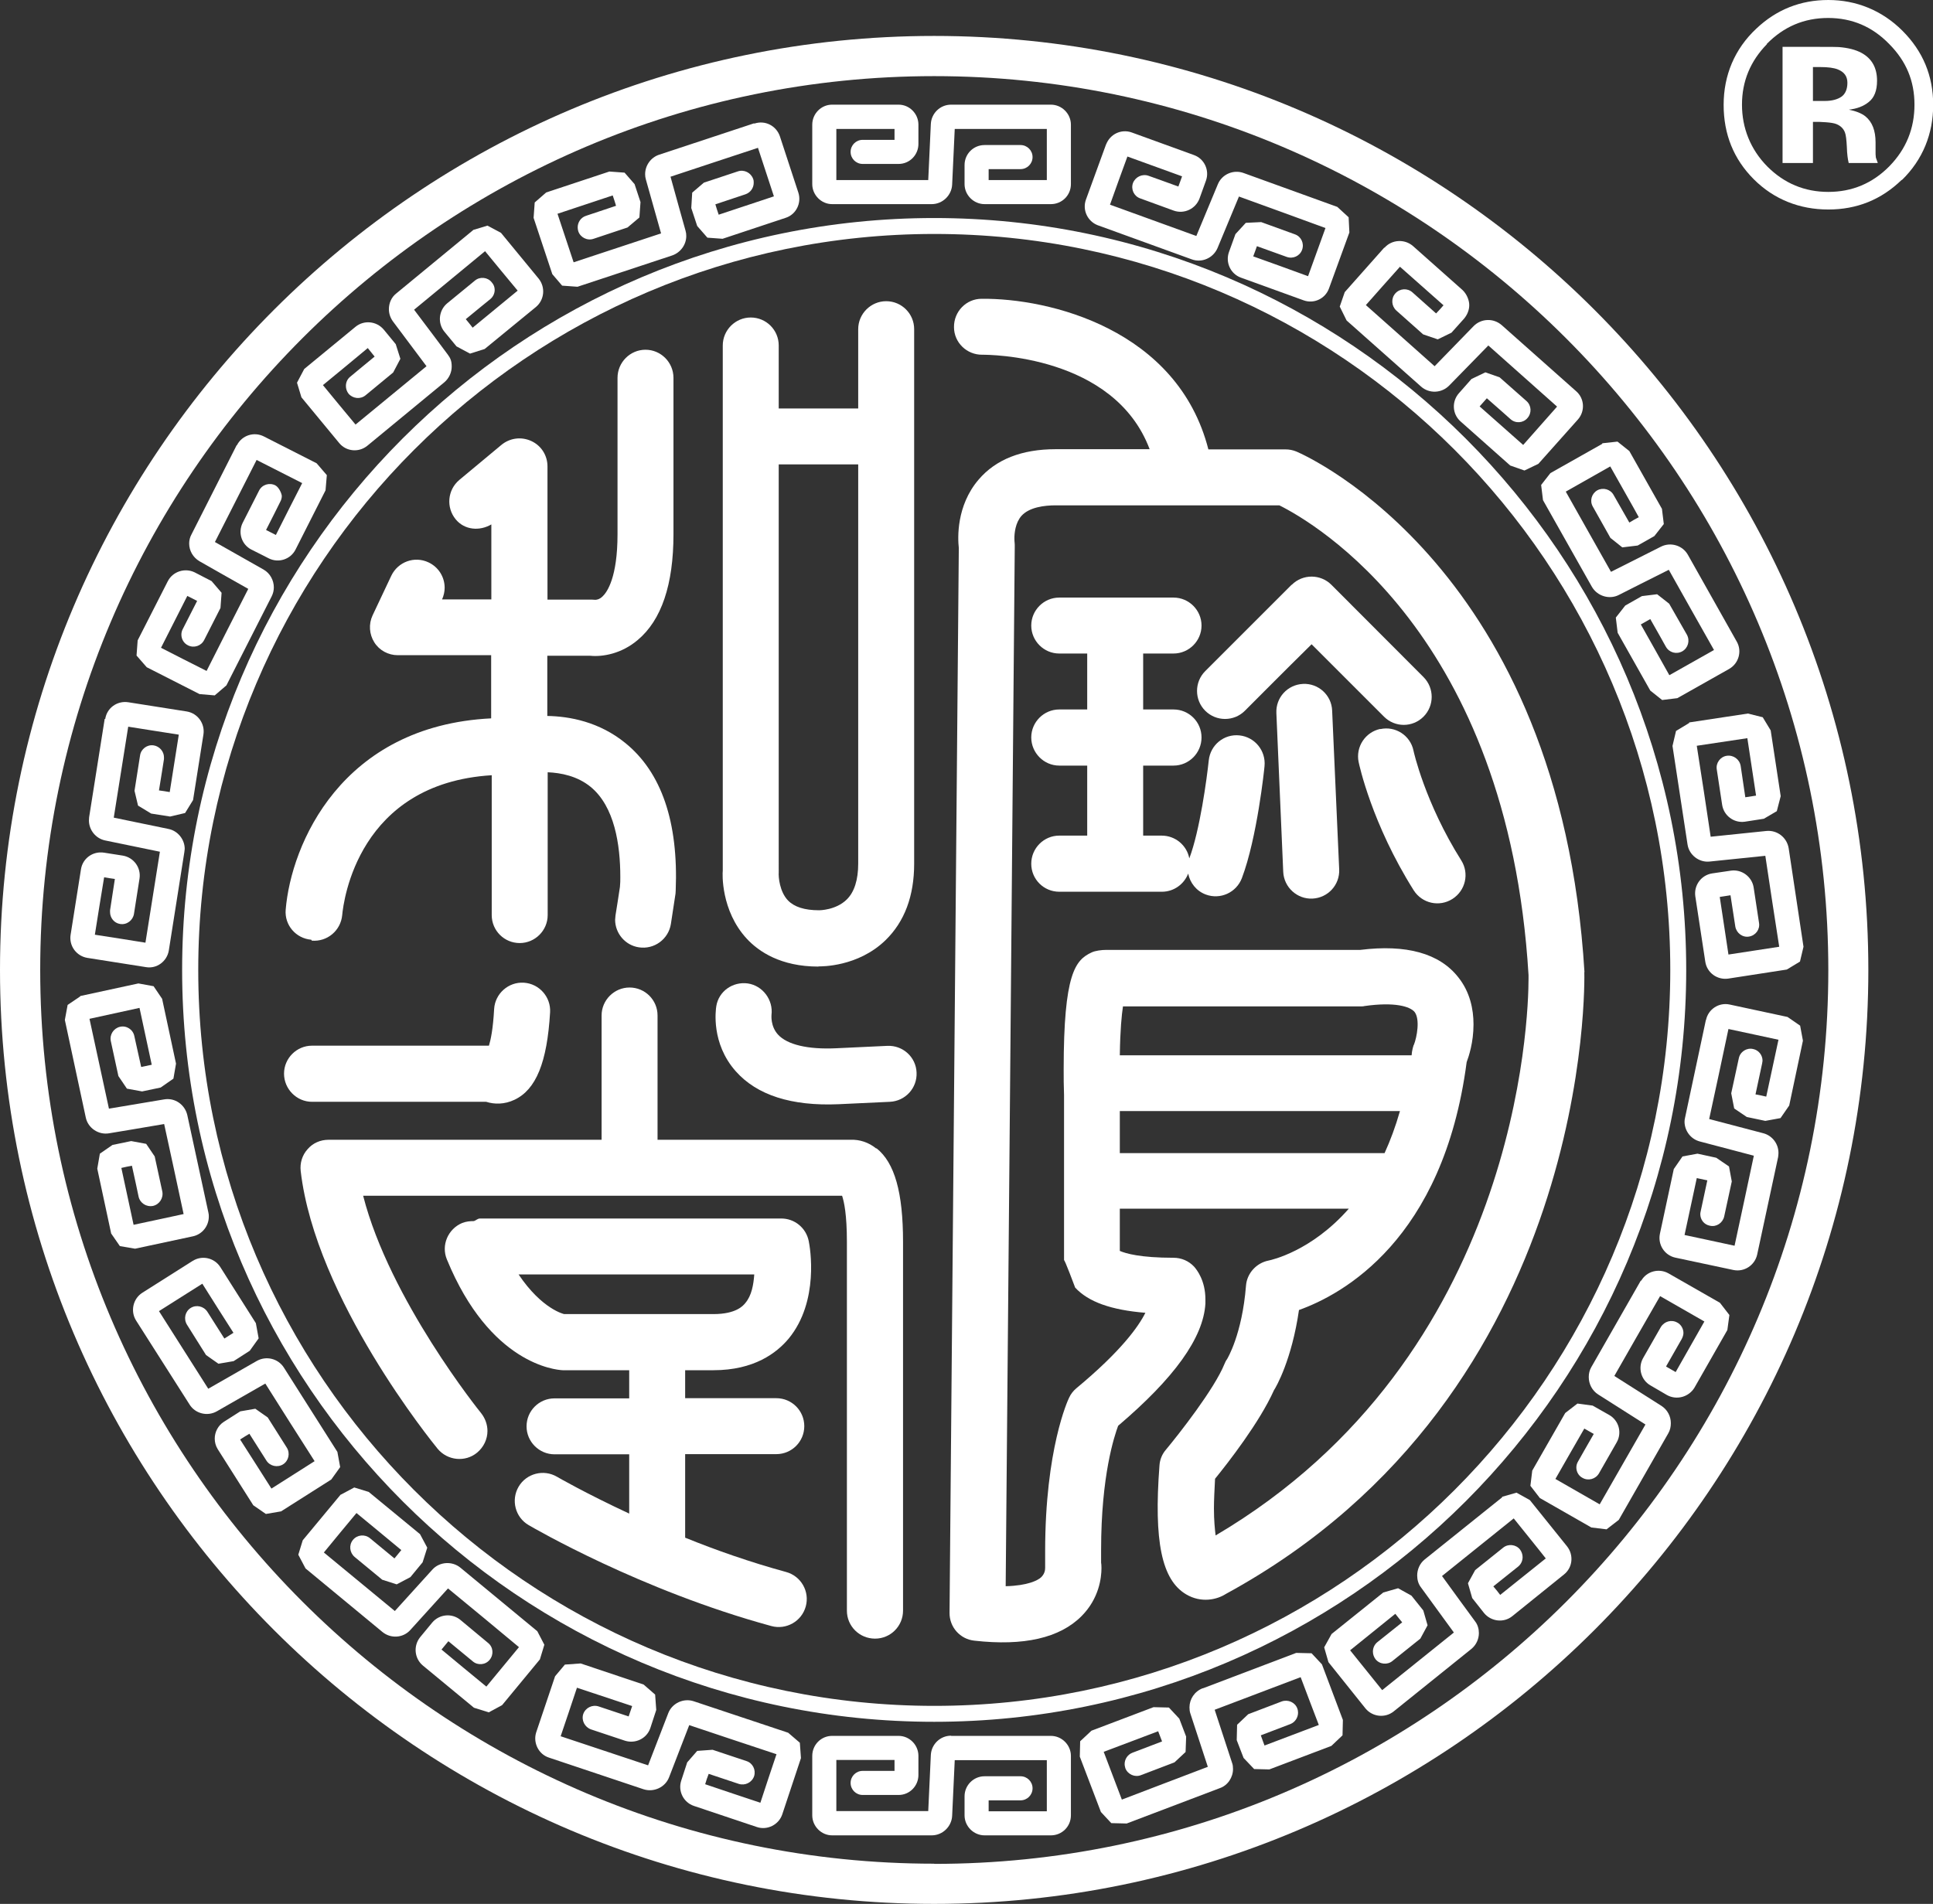 <?xml version="1.0" encoding="UTF-8"?>
<svg id="_圖層_2" data-name="圖層 2" xmlns="http://www.w3.org/2000/svg" viewBox="0 0 104.33 102.78">
  <rect x="0" y="0" width="104.33" height="102.78" fill="#333333" stroke="none"/>
  <defs>
    <style>
      .cls-1 {
        fill: #fff;
      }
    </style>
  </defs>
  <g id="Layer_1" data-name="Layer 1">
    <g>
      <path class="cls-1" d="M50.42,1.94C22.62,1.94,0,24.56,0,52.36s22.62,50.42,50.42,50.42,50.42-22.62,50.42-50.42S78.23,1.94,50.42,1.94Zm0,98.67c-26.6,0-48.25-21.65-48.25-48.25S23.82,4.11,50.42,4.11s48.26,21.65,48.26,48.26-21.65,48.25-48.26,48.25Z"/>
      <path class="cls-1" d="M9.83,52.36c0,22.38,18.21,40.59,40.59,40.59,22.38,0,40.59-18.21,40.59-40.59S72.8,11.77,50.42,11.77c-22.39,0-40.59,18.21-40.59,40.59Zm.87,0c0-21.9,17.82-39.73,39.73-39.73s39.72,17.82,39.72,39.73c0,21.91-17.82,39.73-39.72,39.73-21.91,0-39.73-17.82-39.73-39.73Z"/>
      <g>
        <path class="cls-1" d="M44.18,52.17c.16,0,2.12,.03,3.61-1.41,1.03-1,1.55-2.39,1.55-4.13V17.77c0-.84-.68-1.51-1.51-1.51s-1.51,.68-1.51,1.51v4.28h-4.29v-3.4c0-.84-.68-1.51-1.51-1.51s-1.51,.68-1.51,1.51v28.36c-.02,.12-.11,2.15,1.3,3.67,.64,.69,1.83,1.5,3.86,1.5Zm2.14-27.1v21.55c0,.88-.21,1.54-.62,1.94-.59,.58-1.48,.58-1.49,.58-.79,0-1.34-.18-1.68-.53-.45-.47-.52-1.26-.5-1.52V25.07h4.29Z"/>
        <path class="cls-1" d="M16.83,50.78c.83,.07,1.56-.54,1.64-1.38,.07-.76,.86-7.11,8.07-7.55v7.55c0,.84,.68,1.51,1.51,1.51s1.51-.68,1.51-1.51v-7.71c.71,.03,1.6,.2,2.32,.79,1.29,1.06,1.6,3.12,1.6,4.86,0,.18,0,.36-.02,.54-.02,.17-.24,1.54-.24,1.54,0,.08-.02,.16-.02,.23,0,.73,.54,1.38,1.28,1.49,.83,.13,1.6-.44,1.73-1.26l.25-1.64c0-.06,.01-.11,.01-.17,.15-3.7-.77-6.38-2.72-7.96-1.4-1.14-3-1.44-4.21-1.46v-3.25h2.31c.68,.07,1.7-.11,2.57-.85,1.28-1.07,1.93-2.99,1.93-5.71v-8.44c0-.84-.68-1.52-1.51-1.52s-1.51,.68-1.51,1.52v8.44c0,2.33-.56,3.12-.8,3.35-.19,.19-.37,.19-.4,.19-.03,0-.17-.01-.18-.01h-2.4v-7.19c0-.59-.33-1.12-.87-1.37-.54-.25-1.16-.17-1.62,.21l-2.27,1.89c-.64,.54-.72,1.49-.19,2.13,.48,.58,1.29,.64,1.92,.27v4.05h-2.66c.09-.2,.14-.42,.14-.63,0-.57-.32-1.11-.87-1.37-.76-.36-1.65-.03-2.01,.72l-1.01,2.14c-.22,.47-.18,1.02,.09,1.45,.27,.44,.76,.7,1.27,.7h5.04v3.41c-8.09,.4-10.8,6.81-11.09,10.33-.07,.83,.55,1.55,1.38,1.62Z"/>
        <path class="cls-1" d="M26.24,59.48c.44,.14,.98,.15,1.53-.11,1.16-.55,1.76-2.01,1.92-4.72,.05-.83-.59-1.55-1.42-1.6-.83-.05-1.55,.59-1.6,1.42-.06,1.08-.18,1.65-.28,1.98h-9.55c-.83,0-1.51,.68-1.51,1.51s.68,1.52,1.51,1.52h9.41Z"/>
        <path class="cls-1" d="M47.29,62c-.4-.33-.9-.49-1.37-.47h-10.43v-6.71c0-.84-.68-1.51-1.51-1.51s-1.51,.68-1.51,1.51v6.71h-14.74c-.44,0-.85,.18-1.13,.51-.29,.32-.42,.75-.37,1.18,.8,6.89,7.13,14.67,7.39,14.99,.53,.64,1.49,.74,2.13,.21,.36-.3,.56-.73,.56-1.17,0-.34-.12-.68-.34-.96-.06-.07-4.94-6.13-6.37-11.74h25.85c.11,.33,.26,1.02,.26,2.49v19.91c0,.84,.68,1.51,1.52,1.51s1.51-.68,1.51-1.51v-19.91c0-2.66-.45-4.27-1.43-5.05Zm-1.67-.43c.06-.01,.12-.02,.18-.03-.06,0-.12,.02-.18,.03Zm.37,2.98c.1,0,.19-.01,.29-.03-.1,.02-.2,.03-.29,.03Z"/>
        <path class="cls-1" d="M47.89,56.46l-2.77,.13c-1.51,.07-2.63-.19-3.13-.74-.41-.45-.35-1.04-.35-1.06,.1-.81-.47-1.58-1.28-1.7-.81-.11-1.57,.42-1.7,1.23-.03,.2-.29,2,1.05,3.51,1.14,1.29,3.01,1.89,5.55,1.78,0,0,2.77-.13,2.77-.13,.84-.04,1.48-.75,1.44-1.58-.03-.83-.74-1.48-1.58-1.44Z"/>
        <path class="cls-1" d="M38.51,73.97c2.19,0,3.41-.93,4.06-1.71,1.66-2.02,1.15-4.93,1.08-5.26-.14-.71-.76-1.22-1.48-1.22H25.91c-.14,0-.22,.11-.34,.14-.21,0-.41,.02-.62,.1-.77,.32-1.15,1.2-.83,1.97,2.32,5.65,5.86,5.96,6.25,5.98h3.59v1.52h-4.03c-.84,0-1.51,.68-1.51,1.51s.68,1.51,1.51,1.51h4.03v3.2c-2.36-1.1-3.87-1.97-3.9-1.99-.72-.42-1.65-.18-2.07,.54-.42,.72-.18,1.65,.54,2.07,.24,.14,6.05,3.53,13.1,5.45,.8,.22,1.64-.25,1.86-1.06,.22-.8-.25-1.64-1.07-1.86-1.94-.53-3.79-1.18-5.44-1.85v-4.51h4.92c.84,0,1.51-.68,1.51-1.51s-.67-1.51-1.51-1.51h-4.92v-1.51h1.51Zm-10.52-5.17h12.72c-.04,.55-.14,1.14-.48,1.54-.12,.15-.5,.6-1.72,.6h-8.06s-1.19-.25-2.46-2.14Z"/>
        <path class="cls-1" d="M85.52,52.5c-1.31-21.77-14.96-27.87-15.54-28.12-.19-.08-.39-.12-.6-.12h-4.16c-1.66-6.49-8.6-8.17-12.24-8.13-.83,0-1.5,.69-1.49,1.53,0,.83,.69,1.5,1.53,1.49,.32,0,7.11,0,9.03,5.1h-5.08c-1.82,0-3.22,.55-4.15,1.64-1.21,1.41-1.13,3.17-1.07,3.69l-.5,57.48c-.01,.78,.57,1.43,1.34,1.51,2.66,.3,4.61-.14,5.79-1.33,.94-.95,1.07-2.06,1.07-2.59,0-.15-.01-.25-.02-.29,0-.24,0-.47,0-.69,0-4.03,.72-6.16,.92-6.7,3.02-2.57,4.6-4.74,4.71-6.6,0-.08,0-.15,0-.22,0-1.02-.46-1.6-.61-1.77-.29-.31-.69-.48-1.11-.48-1.79,0-2.58-.23-2.9-.37,0-.33,0-1.2,0-2.28h12.36c-2.02,2.3-4.18,2.77-4.33,2.8-.66,.13-1.17,.69-1.22,1.36-.21,2.64-1.01,3.94-1.02,3.96-.06,.08-.11,.18-.14,.26-.55,1.36-2.47,3.8-3.16,4.63-.21,.24-.33,.54-.35,.86-.31,4.09,.12,6.17,1.44,6.95,.81,.48,1.66,.29,2.14-.02,19.91-10.85,19.36-33.36,19.35-33.59Zm-25.08,15.57s0,.08,0,.13v-.15s0,.02,0,.03Zm15.86-11.66c-.04,.12-.07,.25-.09,.37,0,.06-.02,.12-.02,.19h-15.75c.02-1.39,.1-2.17,.17-2.64h12.83c.06,0,.14,0,.21-.02,1.62-.23,2.45,.02,2.7,.32,.3,.39,.13,1.35-.04,1.78Zm-15.86,5.84c0-.88,0-1.69,0-2.27h15.12c-.24,.84-.52,1.59-.83,2.27h-14.29Zm22.06-9.42c0,2.05-.51,20.4-16.89,30.06-.04-.35-.09-.79-.09-1.47,0-.43,.03-1,.06-1.59,.7-.86,2.4-3.04,3.18-4.78,.12-.18,.96-1.64,1.35-4.33,2.32-.83,7.79-3.77,9.05-13.38,.11-.3,.37-1.05,.37-2.04,0-.82-.19-1.75-.82-2.54-1.02-1.3-2.81-1.79-5.3-1.48h-13.72c-.22,0-.58,.04-.78,.14-.87,.41-1.5,1.13-1.5,6.31,0,.43,0,.89,.02,1.39v8.92c0-.14,.6,1.47,.6,1.47,.71,.77,1.94,1.21,3.79,1.36-.37,.74-1.3,2.06-3.72,4.07-.17,.14-.31,.32-.4,.52-.06,.12-1.29,2.77-1.29,8.29,0,.27,0,.55,0,.83v.06c0,.13-.03,.33-.22,.51-.17,.16-.71,.45-1.91,.48,.03-2.77,.49-56.13,.49-56.13h0c0-.08,0-.16-.01-.23,0,0-.01-.08-.01-.2,0-.29,.05-.84,.38-1.22,.42-.47,1.24-.57,1.85-.57h12.07c1.83,.91,12.34,6.92,13.45,25.36v.19Z"/>
        <path class="cls-1" d="M69.71,31.57l-4.66,4.66c-.59,.59-.59,1.55,0,2.14,.59,.59,1.55,.59,2.14,0,0,0,2.32-2.33,3.6-3.59,1.32,1.32,3.91,3.91,3.91,3.91,.59,.59,1.54,.59,2.13,0,.59-.59,.59-1.55,0-2.14l-4.97-4.98c-.59-.59-1.55-.59-2.14,0Z"/>
        <path class="cls-1" d="M70.33,36.92c-.84,.04-1.48,.74-1.44,1.58l.37,8.57c.04,.83,.75,1.48,1.58,1.44,.83-.04,1.48-.74,1.44-1.58l-.38-8.57c-.03-.83-.74-1.48-1.57-1.44Z"/>
        <path class="cls-1" d="M74.5,39.35c-.81,.17-1.34,.97-1.17,1.79,.03,.14,.71,3.33,2.97,6.92,.45,.71,1.38,.92,2.09,.47,.71-.45,.92-1.38,.48-2.08-1.96-3.11-2.58-5.91-2.58-5.93-.17-.82-.98-1.34-1.79-1.16Z"/>
        <path class="cls-1" d="M66.9,39.7c-.83-.09-1.57,.51-1.66,1.35-.1,.96-.48,3.79-1.05,5.29-.13-.7-.75-1.23-1.49-1.23h-1v-3.78h1.64c.83,0,1.51-.68,1.51-1.52s-.68-1.51-1.51-1.51h-1.64v-3.02h1.64c.83,0,1.51-.68,1.51-1.51s-.68-1.51-1.51-1.51h-6.17c-.83,0-1.51,.68-1.51,1.51s.68,1.51,1.51,1.51h1.51v3.02h-1.51c-.83,0-1.51,.68-1.51,1.51s.68,1.52,1.51,1.52h1.51v3.78h-1.51c-.83,0-1.51,.68-1.51,1.52s.68,1.51,1.51,1.51h5.54c.65,0,1.2-.41,1.42-.98,.1,.5,.44,.94,.95,1.13,.78,.29,1.65-.1,1.95-.89,.82-2.17,1.21-5.89,1.22-6.04,.08-.83-.52-1.57-1.35-1.66Z"/>
      </g>
      <g>
        <path class="cls-1" d="M51.33,5.65c-.58,0-1.06,.46-1.09,1.04,0,0-.12,2.52-.14,3.03-.34,0-4.57,0-4.96,0v-2.76c.37,0,2.78,0,3.14,0v.59c-.35,0-1.72,0-1.72,0-.36,0-.65,.29-.65,.65,0,.36,.29,.65,.65,.65h1.94c.6,0,1.07-.49,1.07-1.08v-1.04c0-.59-.48-1.08-1.07-1.08h-3.59c-.59,0-1.07,.49-1.07,1.08v3.21c0,.59,.49,1.08,1.07,1.08h5.38c.58,0,1.07-.47,1.1-1.05,0,0,.12-2.51,.14-3.01,.34,0,4.57,0,4.97,0v2.76h-3.14v-.59h1.72c.36,0,.65-.29,.65-.65,0-.36-.29-.65-.65-.65h-1.94c-.6,0-1.08,.48-1.08,1.08v1.03c0,.59,.49,1.08,1.08,1.08h3.58c.6,0,1.08-.48,1.08-1.08v-3.21c0-.59-.49-1.08-1.08-1.08h-5.38Z"/>
        <path class="cls-1" d="M51.33,93.7c-.58,0-1.06,.46-1.09,1.04,0,0-.12,2.53-.14,3.03-.34,0-4.57,0-4.96,0v-2.76h3.14v.59h-1.72c-.36,0-.65,.29-.65,.65,0,.36,.29,.65,.65,.65h1.94c.6,0,1.07-.49,1.07-1.08v-1.03c0-.59-.48-1.08-1.07-1.08h-3.59c-.59,0-1.07,.48-1.07,1.08v3.21c0,.59,.49,1.08,1.07,1.08h5.38c.58,0,1.07-.47,1.1-1.05,0,0,.12-2.51,.14-3.01,.34,0,4.57,0,4.97,0v2.76c-.37,0-2.78,0-3.14,0v-.59c.34,0,1.72,0,1.72,0,.36,0,.65-.29,.65-.65,0-.36-.29-.65-.65-.65h-1.94c-.6,0-1.08,.49-1.08,1.08v1.03c0,.59,.49,1.08,1.08,1.08h3.58c.6,0,1.08-.48,1.08-1.08v-3.21c0-.59-.49-1.08-1.08-1.08h-5.38Z"/>
        <path class="cls-1" d="M59.71,7.76l-1.1,3.02c-.2,.56,.09,1.17,.64,1.38,0,0,5.07,1.84,5.07,1.84,.54,.2,1.15-.06,1.39-.6,0,0,.97-2.33,1.16-2.79,.74,.27,3.84,1.39,4.67,1.7-.17,.47-.77,2.13-.94,2.6-.49-.18-2.47-.9-2.96-1.07,.07-.19,.14-.37,.2-.55,.45,.16,1.61,.58,1.61,.58,.34,.12,.71-.05,.83-.39,.12-.34-.05-.71-.39-.83l-1.82-.66s-.83,.04-.83,.04l-.56,.61-.35,.97c-.2,.56,.09,1.18,.65,1.38l3.37,1.22c.56,.21,1.18-.08,1.38-.64,0,0,1.1-3.02,1.1-3.02,0,0-.04-.82-.04-.82l-.61-.56-5.06-1.83c-.55-.2-1.17,.07-1.39,.61,0,0-1.03,2.47-1.16,2.79-.74-.27-3.84-1.39-4.66-1.69,.16-.46,.77-2.14,.94-2.6,.34,.12,2.61,.95,2.95,1.07-.07,.19-.13,.37-.2,.55-.32-.12-1.61-.58-1.61-.58-.34-.12-.71,.06-.84,.39-.12,.34,.05,.71,.39,.83l1.81,.66c.56,.2,1.18-.09,1.39-.65l.35-.97c.2-.56-.09-1.18-.65-1.38l-3.36-1.22c-.56-.2-1.17,.09-1.38,.65Z"/>
        <path class="cls-1" d="M74.71,13.37s-2.13,2.4-2.13,2.4c0,0-.27,.78-.27,.78l.37,.75,4.02,3.57c.44,.39,1.11,.36,1.52-.06,0,0,1.76-1.8,2.11-2.16,.56,.5,3.06,2.72,3.71,3.3-.32,.36-1.5,1.7-1.83,2.07-.4-.35-1.97-1.74-2.35-2.08,.12-.13,.27-.31,.39-.44,.36,.31,1.28,1.13,1.28,1.13,.27,.24,.68,.21,.91-.06,.24-.27,.22-.68-.05-.92l-1.45-1.28s-.77-.27-.77-.27l-.75,.36-.68,.77c-.39,.44-.36,1.12,.09,1.52,0,0,2.68,2.38,2.68,2.38,0,0,.77,.27,.77,.27l.75-.36s2.14-2.4,2.14-2.4c.39-.45,.35-1.13-.1-1.52l-4.02-3.57c-.45-.39-1.11-.36-1.52,.06,0,0-1.76,1.81-2.1,2.16-.25-.23-3.42-3.04-3.71-3.3,.33-.37,1.51-1.71,1.84-2.07,.37,.33,1.96,1.74,2.35,2.08-.13,.15-.26,.3-.4,.44-.26-.23-1.28-1.14-1.28-1.14-.27-.24-.68-.21-.92,.06-.24,.27-.21,.68,.05,.92l1.45,1.29s.79,.27,.79,.27l.74-.36,.69-.77c.17-.21,.27-.46,.27-.72s-.13-.59-.36-.81l-2.68-2.38c-.45-.39-1.14-.35-1.53,.09Z"/>
        <path class="cls-1" d="M86.48,23.96s-2.8,1.58-2.8,1.58c0,0-.5,.64-.5,.64l.1,.82,2.64,4.68c.29,.5,.94,.7,1.45,.44,0,0,2.25-1.14,2.7-1.36,.37,.66,2,3.56,2.44,4.33-.42,.24-1.97,1.11-2.41,1.36-.25-.46-1.29-2.29-1.54-2.74,.15-.09,.36-.2,.51-.29,.24,.41,.84,1.49,.84,1.49,.18,.32,.57,.43,.89,.25,.31-.18,.42-.57,.25-.89l-.96-1.68s-.65-.51-.65-.51l-.82,.1-.9,.51-.51,.65,.1,.82,1.76,3.12s.64,.51,.64,.51l.82-.1,2.8-1.58c.52-.3,.7-.96,.41-1.47l-2.64-4.69c-.29-.51-.93-.7-1.45-.44,0,0-2.24,1.13-2.7,1.36-.17-.29-2.24-3.98-2.44-4.33,.44-.25,1.97-1.12,2.4-1.36,.26,.47,1.3,2.29,1.54,2.74-.16,.08-.36,.2-.51,.29-.24-.42-.85-1.49-.85-1.49-.17-.31-.57-.42-.88-.25-.31,.18-.42,.57-.24,.88l.95,1.69s.64,.51,.64,.51l.83-.1,.9-.51s.51-.65,.51-.65l-.1-.82-1.76-3.12s-.64-.51-.64-.51l-.82,.09Z"/>
        <path class="cls-1" d="M91.17,39.03l-.71,.43-.19,.81,.81,5.31c.08,.57,.62,.99,1.19,.93,0,0,2.51-.26,3.01-.31,.11,.76,.61,4.03,.75,4.91-.49,.08-2.24,.34-2.74,.42-.08-.51-.39-2.61-.47-3.11,.17-.03,.41-.06,.58-.09,.07,.46,.26,1.69,.26,1.69,.06,.35,.39,.6,.74,.54,.36-.06,.6-.39,.54-.74l-.29-1.91c-.09-.58-.64-.99-1.22-.91l-1.02,.15c-.59,.09-.99,.64-.91,1.23l.54,3.54c.09,.59,.64,.99,1.23,.91,0,0,3.17-.49,3.17-.49l.71-.43,.19-.8-.8-5.32c-.1-.59-.63-.99-1.21-.93,0,0-2.49,.26-3,.31-.11-.78-.61-4.04-.75-4.91,.49-.07,2.25-.34,2.73-.41,.08,.51,.39,2.59,.47,3.1-.18,.03-.41,.06-.58,.09-.07-.47-.25-1.69-.25-1.69-.06-.36-.39-.6-.75-.55-.35,.05-.6,.39-.54,.74l.29,1.91c.09,.58,.63,.99,1.22,.91,0,0,1.03-.16,1.03-.16,0,0,.7-.41,.7-.41l.21-.81s-.54-3.55-.54-3.55l-.43-.71-.8-.2-3.17,.48Z"/>
        <path class="cls-1" d="M92.07,55.07l-1.12,5.26c-.02,.08-.03,.15-.03,.22,0,.49,.33,.94,.82,1.07,0,0,2.58,.68,2.92,.77-.07,.33-.95,4.47-1.04,4.86-.34-.08-2.35-.5-2.7-.58,.11-.49,.55-2.57,.66-3.07,.17,.04,.4,.08,.57,.12-.1,.47-.36,1.68-.36,1.68-.01,.05-.02,.09-.02,.14,0,.3,.2,.57,.52,.63,.35,.08,.69-.15,.77-.5l.41-1.89-.15-.81-.69-.47-1.01-.22s-.81,.15-.81,.15l-.47,.68-.75,3.5c-.12,.58,.25,1.15,.82,1.28,0,0,3.15,.67,3.15,.67,.58,.12,1.15-.25,1.28-.83l1.13-5.26c.01-.08,.02-.15,.02-.23,0-.49-.33-.93-.81-1.06,0,0-2.44-.64-2.93-.77,.17-.76,.86-4,1.04-4.86,.35,.07,2.36,.51,2.7,.58-.11,.51-.55,2.56-.66,3.07-.17-.04-.4-.09-.58-.12,.07-.34,.36-1.68,.36-1.68,0-.04,.02-.09,.02-.14,0-.3-.21-.57-.51-.63-.35-.08-.7,.15-.77,.5l-.41,1.89s.16,.82,.16,.82l.68,.46s1,.21,1,.21l.82-.15,.47-.68,.74-3.5-.15-.81-.68-.47-3.12-.67c-.58-.13-1.16,.25-1.28,.83Z"/>
        <path class="cls-1" d="M88.56,69.13l-2.67,4.67c-.1,.17-.14,.35-.14,.54,0,.37,.18,.73,.51,.94,0,0,2.12,1.35,2.55,1.62-.38,.66-2.03,3.54-2.47,4.31-.31-.18-2.09-1.2-2.39-1.37,.26-.45,1.3-2.28,1.56-2.72,.16,.09,.36,.2,.51,.29-.24,.41-.85,1.49-.85,1.49-.06,.1-.09,.21-.09,.32,0,.23,.12,.45,.33,.56,.31,.18,.71,.07,.89-.24l.96-1.68c.29-.51,.12-1.17-.4-1.47,0,0-.9-.51-.9-.51,0,0-.82-.11-.82-.11l-.66,.51-1.78,3.11-.1,.82,.51,.66,2.78,1.59,.82,.1,.66-.51,2.67-4.67c.1-.17,.14-.36,.14-.55,0-.37-.18-.72-.5-.93,0,0-2.12-1.35-2.55-1.62,.17-.3,2.27-3.97,2.47-4.31,.31,.18,2.09,1.2,2.39,1.37-.25,.45-1.3,2.28-1.55,2.73-.15-.09-.36-.21-.52-.3,.17-.3,.85-1.49,.85-1.49,.05-.1,.09-.21,.09-.32,0-.22-.12-.45-.33-.56-.31-.18-.7-.07-.89,.24l-.96,1.68c-.29,.52-.11,1.18,.4,1.47l.89,.52c.52,.29,1.17,.11,1.48-.39,0,0,1.78-3.12,1.78-3.12,0,0,.11-.81,.11-.81l-.51-.66s-2.78-1.59-2.78-1.59c-.52-.29-1.18-.11-1.47,.4Z"/>
        <path class="cls-1" d="M81.09,80.82s-4.2,3.37-4.2,3.37c-.26,.21-.4,.54-.4,.86,0,.23,.06,.46,.21,.65,0,0,1.48,2.03,1.77,2.43-.6,.48-3.19,2.56-3.87,3.11-.3-.37-1.42-1.77-1.73-2.15,.41-.33,2.05-1.65,2.44-1.97,.13,.16,.24,.31,.37,.46-.37,.3-1.34,1.07-1.34,1.07-.16,.13-.24,.32-.24,.51,0,.15,.05,.29,.14,.41,.22,.28,.64,.32,.91,.1l1.51-1.21s.39-.72,.39-.72l-.23-.8-.64-.8s-.72-.4-.72-.4l-.8,.23-2.79,2.24s-.4,.72-.4,.72l.23,.8,2,2.5c.38,.46,1.06,.53,1.52,.16l4.19-3.37c.27-.22,.41-.54,.41-.86,0-.22-.06-.45-.21-.64,0,0-1.49-2.03-1.78-2.44,.61-.49,3.19-2.56,3.87-3.11,.31,.39,1.43,1.77,1.73,2.16-.41,.32-2.05,1.65-2.46,1.97-.1-.14-.25-.32-.37-.46,.38-.3,1.34-1.07,1.34-1.07,.16-.13,.24-.32,.24-.51,0-.14-.05-.29-.14-.41-.22-.28-.64-.32-.91-.1l-1.51,1.21s-.39,.71-.39,.71l.23,.8s.64,.81,.64,.81c.38,.46,1.06,.54,1.52,.17,0,0,2.79-2.25,2.79-2.25,.47-.37,.54-1.05,.17-1.52,0,0-2.01-2.5-2.01-2.5,0,0-.72-.4-.72-.4l-.8,.23Z"/>
        <path class="cls-1" d="M64.91,91.14c-.44,.17-.71,.59-.71,1.03,0,.11,.01,.23,.05,.34,0,0,.78,2.39,.94,2.87-.75,.29-3.82,1.45-4.64,1.77-.18-.46-.8-2.12-.98-2.58,.49-.18,2.46-.93,2.94-1.11,.06,.17,.15,.38,.21,.55-.44,.17-1.6,.61-1.6,.61-.26,.1-.42,.35-.42,.61,0,.08,.02,.15,.04,.23,.13,.33,.51,.5,.84,.37l1.81-.69,.6-.56,.03-.83s-.37-.97-.37-.97c0,0-.56-.6-.56-.6l-.83-.02-3.35,1.27-.61,.57-.02,.83,1.14,2.99,.56,.6,.83,.02,5.03-1.91c.43-.15,.71-.58,.71-1.03,0-.11-.01-.23-.05-.33,0,0-.79-2.4-.94-2.87,.71-.27,3.82-1.45,4.64-1.76,.17,.45,.8,2.12,.98,2.58-.48,.18-2.45,.93-2.93,1.11-.06-.18-.14-.36-.2-.55,.45-.17,1.6-.61,1.6-.61,.25-.1,.41-.35,.41-.61,0-.07-.01-.15-.04-.23-.12-.33-.5-.5-.84-.38l-1.81,.69s-.6,.57-.6,.57l-.02,.83,.37,.96s.57,.6,.57,.6l.82,.02,3.35-1.27,.6-.57,.02-.83-1.13-3s-.56-.6-.56-.6l-.83-.02s-5.03,1.91-5.03,1.91Z"/>
        <path class="cls-1" d="M30.49,89.86l-.53,.63s-1.02,3.03-1.02,3.03c-.18,.56,.13,1.18,.68,1.36,0,0,5.11,1.71,5.11,1.71,.55,.18,1.17-.1,1.38-.64,0,0,.91-2.35,1.09-2.82,.75,.25,3.88,1.3,4.71,1.57-.16,.47-.72,2.15-.87,2.62-.48-.16-2.49-.83-2.98-1,.05-.17,.12-.39,.19-.56,.45,.15,1.62,.54,1.62,.54,.34,.11,.71-.07,.83-.41,.11-.34-.07-.71-.41-.82l-1.83-.61-.83,.06-.54,.62-.32,.98c-.19,.57,.12,1.18,.68,1.37l3.4,1.14c.56,.19,1.18-.12,1.37-.68l1.01-3.04-.06-.83-.63-.54-5.1-1.7c-.54-.18-1.16,.1-1.37,.64,0,0-.9,2.34-1.09,2.82-.74-.25-3.88-1.29-4.72-1.57,.16-.45,.72-2.15,.88-2.62,.48,.16,2.49,.83,2.98,.99-.06,.17-.13,.39-.19,.56-.44-.15-1.62-.54-1.62-.54-.34-.11-.71,.07-.83,.41-.11,.34,.08,.71,.42,.83l1.83,.61c.57,.18,1.18-.12,1.37-.68l.32-.98-.06-.83-.62-.54-3.4-1.14s-.84,.06-.84,.06Z"/>
        <path class="cls-1" d="M18.39,80.68l-2.05,2.47s-.24,.78-.24,.78l.39,.74,4.15,3.43c.45,.37,1.12,.33,1.51-.11,0,0,1.69-1.86,2.03-2.24,.26,.21,3.53,2.91,3.83,3.17-.31,.38-1.45,1.75-1.76,2.13-.4-.33-2.03-1.67-2.42-2,.11-.14,.26-.32,.37-.45,.27,.22,1.32,1.09,1.32,1.09,.27,.23,.69,.19,.91-.09,.23-.28,.19-.69-.09-.91l-1.49-1.24c-.46-.38-1.14-.31-1.52,.14l-.66,.8c-.37,.47-.3,1.14,.15,1.52,0,0,2.76,2.28,2.76,2.28l.8,.25,.72-.39,2.04-2.47,.24-.79-.38-.73-4.15-3.43c-.45-.37-1.13-.32-1.51,.1,0,0-1.69,1.87-2.03,2.24-.6-.49-3.15-2.6-3.83-3.16,.31-.38,1.44-1.75,1.76-2.13,.41,.34,2.03,1.67,2.42,2-.11,.13-.26,.32-.37,.45-.37-.31-1.32-1.09-1.32-1.09-.28-.23-.69-.19-.92,.09-.23,.28-.18,.69,.09,.92l1.49,1.23s.78,.25,.78,.25l.74-.39s.66-.8,.66-.8l.25-.79-.39-.73-2.77-2.28s-.78-.24-.78-.24l-.73,.39Z"/>
        <path class="cls-1" d="M10.38,68.08l-2.7,1.71c-.5,.32-.65,.99-.34,1.49,0,0,2.89,4.54,2.89,4.54,.3,.49,.96,.66,1.47,.37,0,0,2.32-1.33,2.62-1.5,.18,.29,2.44,3.86,2.66,4.19-.43,.27-1.92,1.22-2.33,1.48-.28-.44-1.41-2.22-1.69-2.65,.17-.11,.33-.21,.5-.31,.25,.4,.92,1.45,.92,1.45,.19,.3,.6,.39,.9,.2,.3-.19,.39-.6,.2-.9l-1.03-1.63s-.67-.47-.67-.47l-.81,.14s-.88,.56-.88,.56c-.32,.2-.5,.56-.5,.91,0,.2,.05,.39,.16,.57,0,0,1.92,3.03,1.92,3.03,0,0,.68,.47,.68,.47l.82-.14s2.71-1.72,2.71-1.72c0,0,.48-.67,.48-.67l-.15-.82-2.88-4.54c-.31-.5-.96-.66-1.47-.37,0,0-2.19,1.25-2.62,1.5-.42-.66-2.19-3.45-2.66-4.19,.3-.19,2.04-1.29,2.34-1.48,.27,.43,1.4,2.22,1.68,2.65-.15,.09-.34,.22-.49,.31-.26-.41-.92-1.45-.92-1.45-.2-.3-.6-.39-.9-.2-.3,.19-.39,.59-.2,.9l1.03,1.64s.67,.47,.67,.47l.82-.14,.87-.56s.48-.67,.48-.67l-.15-.82-1.92-3.03c-.32-.5-.99-.65-1.49-.33Z"/>
        <path class="cls-1" d="M4.33,53.79s-.68,.46-.68,.46l-.15,.81s1.13,5.27,1.13,5.27c.12,.57,.69,.95,1.26,.85,0,0,2.47-.41,2.97-.5,.16,.74,.87,3.99,1.05,4.86-.47,.1-2.21,.48-2.7,.58-.11-.51-.55-2.57-.66-3.07,.17-.04,.4-.09,.57-.12,.11,.47,.36,1.67,.36,1.67,.08,.35,.42,.57,.78,.5,.35-.08,.57-.43,.5-.78l-.41-1.89s-.46-.68-.46-.68l-.81-.15-1.01,.21s-.68,.47-.68,.47l-.14,.81,.75,3.5s.47,.68,.47,.68l.82,.14,3.13-.67c.5-.11,.85-.56,.85-1.06,0-.07,0-.14-.02-.21,0,0-1.14-5.27-1.14-5.27-.13-.57-.67-.95-1.25-.85,0,0-2.49,.42-2.98,.5-.17-.77-.86-3.98-1.05-4.85,.49-.11,2.21-.48,2.7-.59,.11,.52,.55,2.57,.66,3.07-.17,.04-.4,.08-.57,.12-.1-.47-.37-1.67-.37-1.67-.07-.35-.42-.58-.77-.5-.35,.08-.57,.42-.5,.77l.41,1.89s.46,.68,.46,.68l.82,.15,1-.21s.69-.48,.69-.48l.14-.81-.75-3.5s-.46-.68-.46-.68l-.82-.15-3.14,.68Z"/>
        <path class="cls-1" d="M5.65,38.81l-.84,5.31c0,.06-.01,.12-.01,.17,0,.51,.36,.97,.87,1.08,0,0,2.47,.51,2.96,.61-.12,.78-.64,4.03-.78,4.91-.5-.08-2.24-.36-2.73-.43,.08-.5,.41-2.59,.5-3.1,.17,.03,.41,.07,.58,.09-.05,.34-.26,1.69-.26,1.69,0,.03,0,.07,0,.1,0,.31,.22,.59,.54,.64,.36,.06,.69-.19,.75-.54l.3-1.91c.09-.59-.31-1.14-.9-1.24l-1.02-.16c-.6-.09-1.15,.31-1.24,.9l-.56,3.54c-.09,.59,.31,1.14,.9,1.24l3.17,.5c.58,.1,1.13-.31,1.23-.89,0,0,.84-5.32,.84-5.32,0-.06,.02-.11,.02-.17,0-.51-.37-.98-.88-1.08,0,0-2.46-.51-2.95-.61,.12-.76,.64-4.04,.78-4.91,.48,.08,2.23,.35,2.73,.43-.08,.49-.41,2.59-.49,3.1-.17-.03-.41-.07-.58-.09,.08-.47,.27-1.69,.27-1.69,0-.03,0-.07,0-.1,0-.31-.24-.59-.55-.64-.35-.06-.69,.19-.74,.54l-.3,1.91,.19,.8,.71,.43,1.02,.16,.81-.19,.43-.7,.56-3.54c.09-.59-.31-1.14-.89-1.24,0,0-3.17-.5-3.17-.5-.6-.09-1.15,.31-1.24,.9Z"/>
        <path class="cls-1" d="M12.77,24.04s-2.43,4.8-2.43,4.8c-.09,.16-.13,.33-.13,.5,0,.38,.2,.75,.56,.96,0,0,2.32,1.32,2.63,1.49-.37,.71-1.85,3.64-2.25,4.43-.45-.22-2.03-1.03-2.46-1.25,.24-.47,1.19-2.35,1.42-2.8,.16,.08,.37,.19,.53,.27-.22,.43-.78,1.53-.78,1.53-.05,.09-.07,.2-.07,.29,0,.24,.13,.47,.36,.58,.32,.16,.71,.03,.87-.29l.88-1.73s.06-.82,.06-.82l-.54-.63-.91-.47c-.53-.26-1.18-.05-1.45,.47,0,0-1.63,3.2-1.63,3.2,0,0-.06,.82-.06,.82l.55,.63,2.85,1.45s.82,.07,.82,.07l.63-.54s2.44-4.8,2.44-4.8c.08-.16,.12-.32,.12-.49,0-.38-.2-.76-.55-.96,0,0-2.19-1.24-2.63-1.49,.15-.3,2.07-4.08,2.25-4.43,.44,.22,2.02,1.03,2.46,1.25-.25,.48-1.19,2.34-1.42,2.8-.16-.08-.37-.19-.53-.27,.22-.42,.77-1.53,.77-1.53,.05-.09,.08-.2,.08-.3s-.13-.46-.35-.58c-.32-.16-.72-.04-.88,.29l-.88,1.73c-.27,.53-.06,1.18,.47,1.45,.01,0,.93,.47,.93,.47,.53,.27,1.18,.06,1.45-.47,0,0,1.62-3.2,1.62-3.2,0,.01,.07-.82,.07-.82l-.55-.64-2.85-1.45c-.53-.27-1.18-.06-1.45,.47Z"/>
        <path class="cls-1" d="M25.54,12.42l-4.15,3.42c-.27,.21-.4,.53-.4,.85,0,.23,.07,.45,.21,.65,0,0,1.52,2.03,1.82,2.43-.58,.48-3.15,2.59-3.83,3.15-.32-.38-1.45-1.75-1.76-2.13,.39-.32,2.03-1.67,2.42-2,.11,.14,.26,.32,.37,.46-.37,.3-1.32,1.09-1.32,1.09-.16,.13-.23,.31-.23,.5,0,.15,.05,.29,.14,.41,.23,.27,.64,.32,.92,.09l1.49-1.23,.39-.74-.25-.79s-.65-.79-.65-.79c-.39-.46-1.07-.52-1.52-.15l-2.77,2.28-.39,.74,.24,.79,2.04,2.47c.38,.46,1.06,.52,1.52,.14l4.15-3.42c.26-.22,.4-.54,.4-.85s-.07-.46-.22-.66c0,0-1.5-2.01-1.81-2.41,.6-.5,3.16-2.6,3.83-3.16,.31,.38,1.44,1.75,1.76,2.13-.39,.33-2.04,1.67-2.43,2-.1-.14-.26-.32-.37-.46,.36-.3,1.32-1.08,1.32-1.08,.16-.13,.24-.32,.24-.5,0-.15-.05-.29-.16-.41-.22-.28-.64-.32-.91-.09l-1.5,1.23c-.45,.38-.52,1.06-.15,1.52,0,0,.66,.8,.66,.8,0,0,.73,.39,.73,.39l.79-.25,2.77-2.27c.45-.38,.52-1.05,.15-1.52,0,0-2.04-2.48-2.04-2.48l-.73-.39-.79,.24Z"/>
        <path class="cls-1" d="M40.69,6.66l-5.11,1.69c-.46,.15-.76,.59-.76,1.05,0,.1,.01,.19,.04,.29,0,0,.68,2.42,.82,2.91-.73,.24-3.88,1.28-4.72,1.56-.16-.47-.72-2.16-.87-2.62,.49-.16,2.5-.83,2.98-.99,.06,.17,.13,.39,.18,.56-.45,.15-1.62,.54-1.62,.54-.28,.09-.45,.35-.45,.62,0,.07,.01,.14,.03,.21,.11,.34,.49,.53,.83,.41l1.83-.61,.64-.54,.06-.83-.32-.97-.54-.62-.82-.06-3.41,1.13-.62,.54-.06,.83,1.01,3.04s.53,.62,.53,.62l.83,.06,5.11-1.69c.46-.16,.76-.59,.76-1.05,0-.1-.01-.19-.04-.29,0,0-.68-2.42-.81-2.91,.74-.25,3.88-1.28,4.72-1.56,.15,.46,.71,2.16,.86,2.62-.49,.16-2.5,.83-2.98,.99-.06-.19-.13-.37-.18-.56,.45-.15,1.62-.54,1.62-.54,.27-.09,.45-.34,.45-.62,0-.07,0-.14-.03-.21-.12-.34-.49-.52-.82-.41l-1.84,.61s-.63,.54-.63,.54l-.05,.83,.32,.97s.55,.63,.55,.63l.82,.06,3.4-1.13c.57-.18,.87-.8,.69-1.36,0,0-1-3.05-1-3.05-.2-.57-.8-.87-1.37-.68Z"/>
      </g>
      <path class="cls-1" d="M102.64,9.71c-1.1,1.07-2.42,1.6-3.96,1.6s-2.93-.54-4.02-1.63c-1.09-1.09-1.63-2.43-1.63-4.02s.59-3.02,1.77-4.12C95.89,.51,97.19,0,98.68,0s2.89,.55,4,1.66,1.66,2.44,1.66,4-.56,2.96-1.69,4.06Zm-7.27-7.33c-.9,.92-1.35,2.01-1.35,3.27s.46,2.42,1.37,3.34c.91,.91,2.01,1.37,3.29,1.37,1.28,0,2.38-.46,3.29-1.38,.91-.93,1.36-2.04,1.36-3.33s-.45-2.35-1.36-3.27c-.91-.94-2.01-1.41-3.3-1.41-1.3,0-2.4,.47-3.32,1.41Zm.84,6.42V2.53c.39,0,.97,0,1.74,0,.78,0,1.21,0,1.29,.01,.5,.04,.91,.14,1.24,.32,.56,.31,.83,.81,.83,1.5,0,.53-.15,.91-.44,1.14-.29,.24-.65,.37-1.08,.42,.39,.08,.69,.2,.89,.36,.37,.3,.55,.77,.55,1.41v.56c0,.06,0,.12,.01,.19,0,.06,.02,.12,.05,.19l.06,.17h-1.57c-.05-.2-.09-.49-.1-.87-.02-.38-.05-.64-.1-.77-.08-.22-.24-.37-.46-.46-.12-.05-.31-.08-.56-.1l-.36-.02h-.35v2.22s-1.65,0-1.65,0Zm2.99-5.05c-.22-.09-.54-.13-.95-.13h-.4v1.83h.64c.38,0,.68-.08,.9-.23,.21-.15,.32-.41,.32-.75,0-.35-.17-.58-.51-.72Z"/>
    </g>
  </g>
</svg>